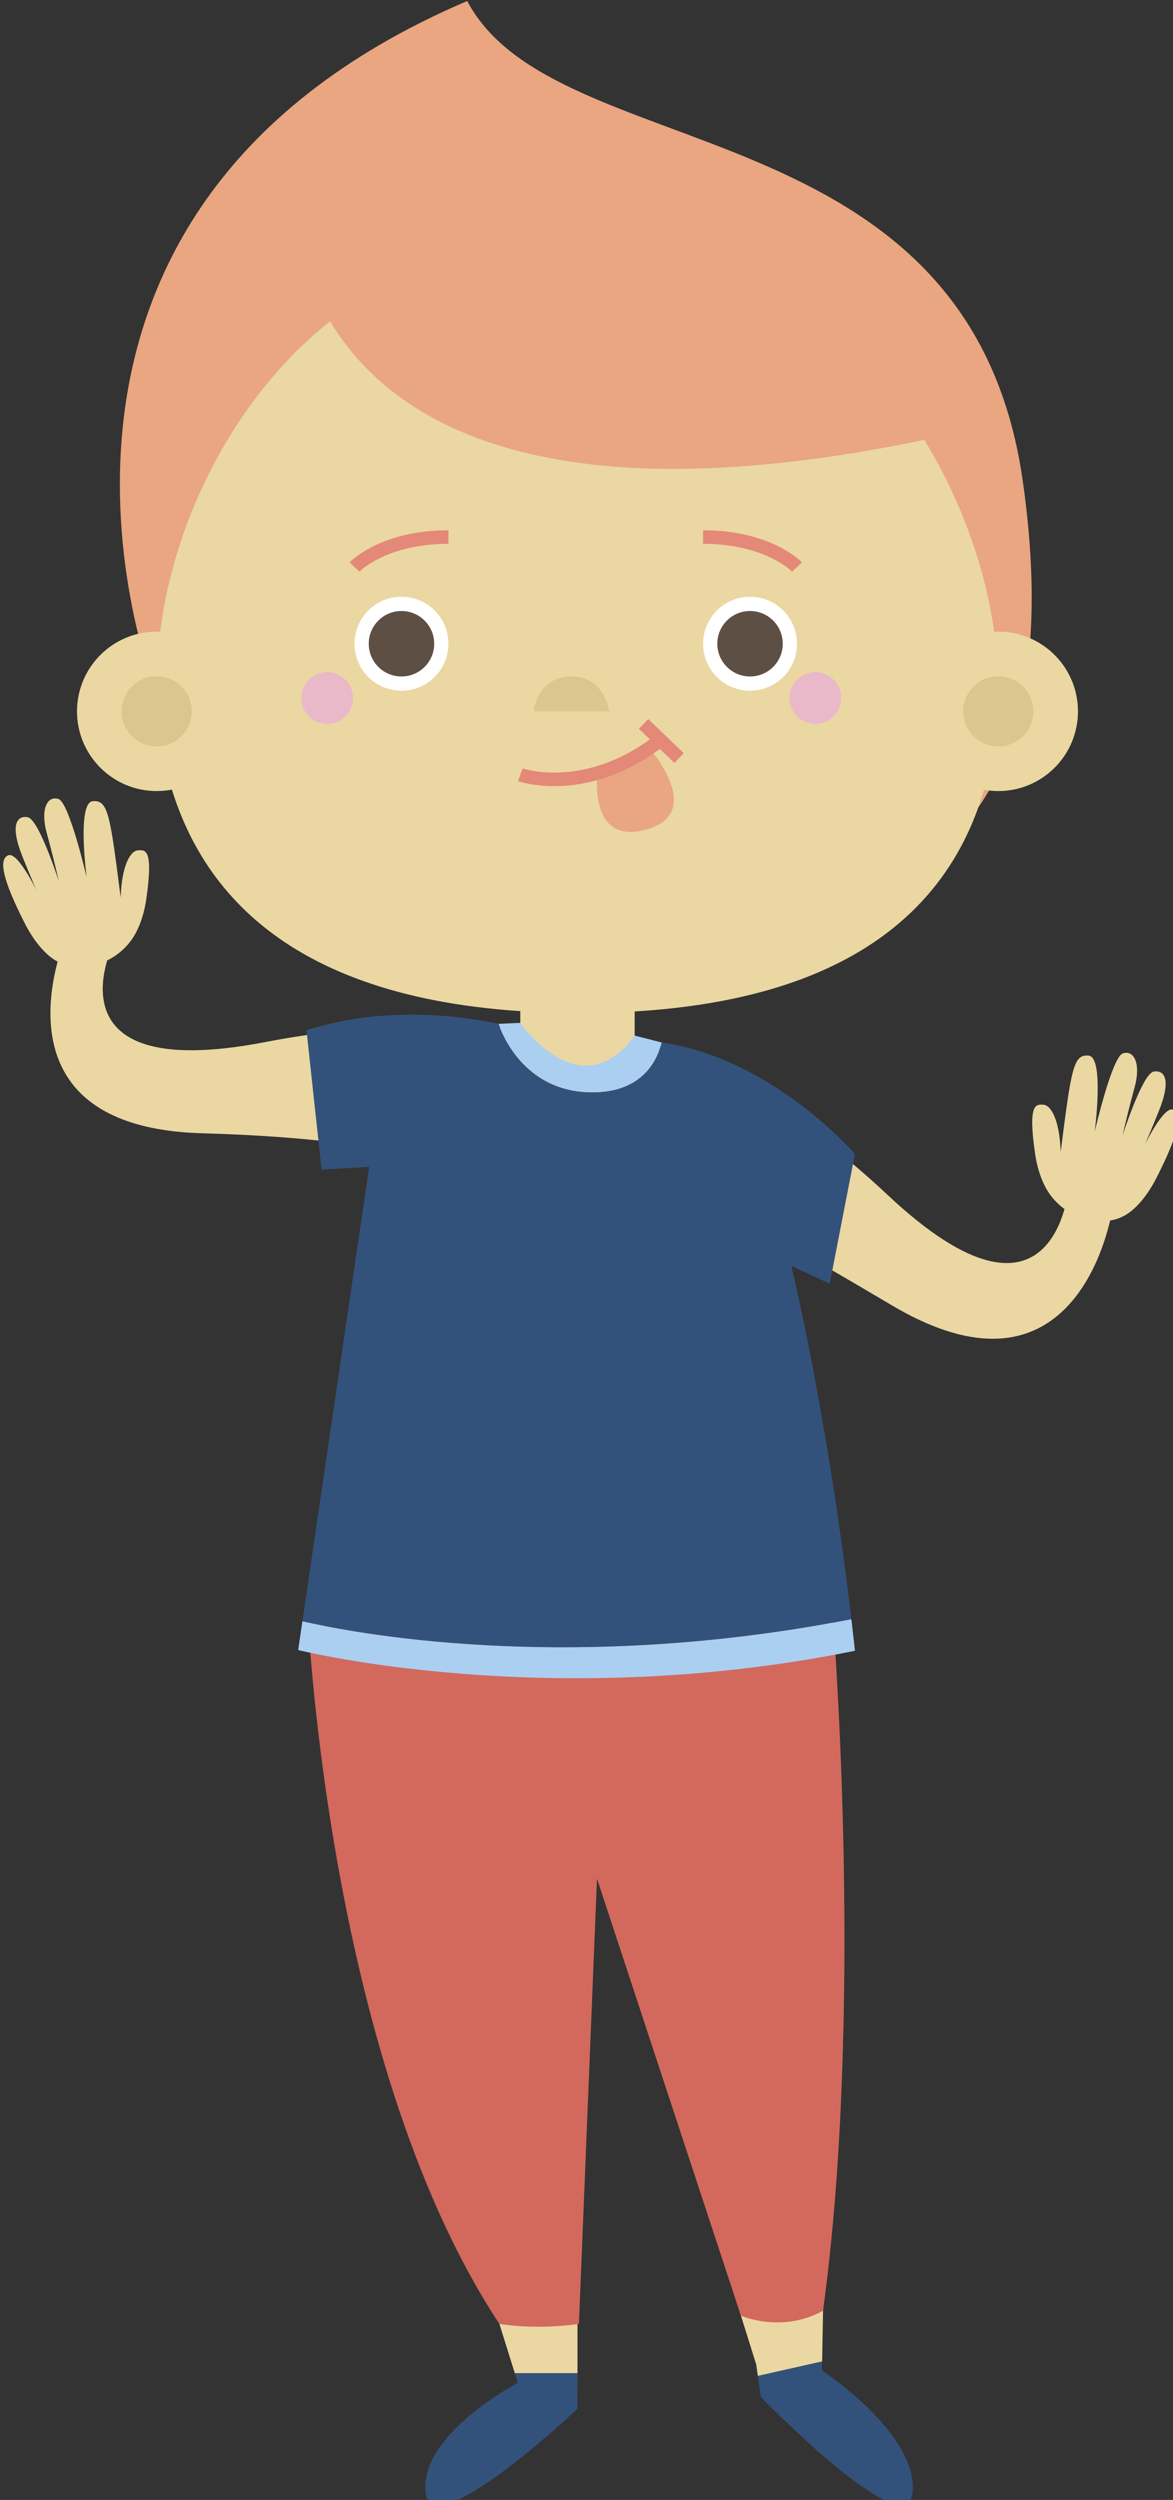 <?xml version="1.0" encoding="UTF-8" standalone="no"?>
<!-- Created with Inkscape (http://www.inkscape.org/) -->

<svg
   width="22.833mm"
   height="48.642mm"
   viewBox="0 0 22.833 48.642"
   version="1.1"
   id="svg1"
   inkscape:version="1.4.2 (f4327f4, 2025-05-13)"
   sodipodi:docname="boy9.svg"
   xmlns:inkscape="http://www.inkscape.org/namespaces/inkscape"
   xmlns:sodipodi="http://sodipodi.sourceforge.net/DTD/sodipodi-0.dtd"
   xmlns="http://www.w3.org/2000/svg"
   xmlns:svg="http://www.w3.org/2000/svg">
  <rect x="0" y="0" width="22.833" height="48.642" fill="#333333" stroke="none"/>
  <sodipodi:namedview
     id="namedview1"
     pagecolor="#ffffff"
     bordercolor="#000000"
     borderopacity="0.25"
     inkscape:showpageshadow="2"
     inkscape:pageopacity="0.0"
     inkscape:pagecheckerboard="0"
     inkscape:deskcolor="#d1d1d1"
     inkscape:document-units="mm"
     inkscape:zoom="1.2275954"
     inkscape:cx="-4.0730032"
     inkscape:cy="-3.2584026"
     inkscape:window-width="2880"
     inkscape:window-height="1676"
     inkscape:window-x="-12"
     inkscape:window-y="-12"
     inkscape:window-maximized="1"
     inkscape:current-layer="layer1" />
  <defs
     id="defs1">
    <clipPath
       clipPathUnits="userSpaceOnUse"
       id="clipPath119">
      <path
         d="m 2429.58,8528.87 v 0 l -1.54,4.27 c 7.66,35.49 -15.79,67.53 -15.79,67.53 10.47,20.59 15.22,39.01 16.15,55.3 95.03,81.21 245.93,222.7 239.94,298.46 -6.68,84.06 -297.09,299.7 -435.14,397.71 -1.96,12.33 -3.87,24.38 -5.72,36.02 -4.67,29.42 -8.97,56.5 -12.82,80.63 v 0 c 0,0 399.66,-281.36 528.14,-436.13 0,0 44.89,-42.39 44.81,-102.96 0,-4.99 -0.32,-10.11 -0.98,-15.34 -8.76,-68.62 -357.05,-385.49 -357.05,-385.49"
         transform="translate(0,2.5000001e-4)"
         id="path119" />
    </clipPath>
    <clipPath
       clipPathUnits="userSpaceOnUse"
       id="clipPath299">
      <path
         d="m 6622.23,11070.3 c 4.28,3.8 8.4,7.9 12.38,12.2 -0.48,-0.6 -0.96,-1.2 -1.45,-1.8 -3.23,-3.4 -6.57,-6.6 -10.01,-9.8 -0.22,-0.1 -0.44,-0.3 -0.66,-0.4 l -0.26,-0.2"
         transform="translate(0,2.5000001e-4)"
         id="path299" />
    </clipPath>
    <clipPath
       clipPathUnits="userSpaceOnUse"
       id="clipPath602">
      <path
         d="m 4237.98,3522.14 c 0,0 0,0.01 0,0.02 0,-0.01 0,-0.01 0,-0.02 m 0.01,0.2 c 0,0.1 0.01,0.2 0.01,0.3 0,-0.1 -0.01,-0.2 -0.01,-0.3"
         transform="translate(0,2.5000001e-4)"
         id="path602" />
    </clipPath>
  </defs>
  <g
     inkscape:label="图层 1"
     inkscape:groupmode="layer"
     id="layer1"
     transform="translate(-105.569,-339.196)">
    <g
       id="g119"
       transform="matrix(0.265,0,0,0.265,65.286,326.841)">
		<path
   style="fill:#e9a680"
   d="m 163.541,97.71 c 0,0 -14.343,-35.162 22.792,-51.014 6.458,12.329 36.841,7.486 40.804,35.226 3.963,27.741 -11.302,29.502 -11.302,29.502 z"
   id="path92" />

		<path
   style="fill:#ead7a2"
   d="m 199.478,65.319 h -10.019 c -16.663,0 -29.288,21.987 -25.144,38.127 2.453,9.557 10.439,17.558 30.304,17.558 22.642,0 29.66,-10.395 30.628,-21.64 1.284,-14.939 -10.775,-34.045 -25.769,-34.045 z"
   id="path93" />

		<rect
   x="190.23"
   y="118.674"
   style="fill:#ead7a2"
   width="8.4"
   height="8.652"
   id="rect93" />

		<path
   style="fill:#ead7a2"
   d="M 209.398,140.028 C 209.398,123.271 194.43,123 194.43,123 c 0,0 -14.968,0.27 -14.968,17.028 0,16.758 -15.201,44.552 14.968,44.552 30.169,0 14.968,-27.794 14.968,-44.552 z"
   id="path94" />

		<path
   style="fill:#e9a680"
   d="m 173.503,59.53 c 0,0 -2.685,31.102 50.277,18.525 0,-0.001 -8.676,-24.815 -50.277,-18.525 z"
   id="path95" />

		<path
   style="fill:#e9a680"
   d="m 195.928,103.17 c 0,0 -0.846,5.592 3.567,4.357 4.413,-1.235 0.191,-6.004 0.191,-6.004"
   id="path96" />

		<g
   id="g107">
			<g
   id="g97">
				<circle
   style="fill:#ffffff"
   cx="181.501"
   cy="93.889"
   r="3.449"
   id="circle96" />

				<path
   style="fill:#5e4f44"
   d="m 179.097,93.889 c 0,1.328 1.076,2.404 2.404,2.404 1.328,0 2.404,-1.076 2.404,-2.404 0,-1.328 -1.076,-2.404 -2.404,-2.404 -1.328,0 -2.404,1.076 -2.404,2.404 z"
   id="path97" />

			</g>

			<g
   id="g99">
				<path
   style="fill:#ffffff"
   d="m 210.555,93.889 c 0,1.905 -1.544,3.449 -3.45,3.449 -1.905,0 -3.449,-1.544 -3.449,-3.449 0,-1.905 1.544,-3.449 3.449,-3.449 1.905,-0.001 3.45,1.544 3.45,3.449 z"
   id="path98" />

				<path
   style="fill:#5e4f44"
   d="m 204.701,93.889 c 0,1.328 1.076,2.404 2.404,2.404 1.328,0 2.404,-1.076 2.404,-2.404 0,-1.328 -1.076,-2.404 -2.404,-2.404 -1.327,0 -2.404,1.076 -2.404,2.404 z"
   id="path99" />

			</g>

			<path
   style="fill:#ead7a2"
   d="m 169.374,98.853 c 0,3.233 -2.621,5.853 -5.853,5.853 -3.233,0 -5.853,-2.621 -5.853,-5.853 0,-3.233 2.621,-5.853 5.853,-5.853 3.232,-0.001 5.853,2.62 5.853,5.853 z"
   id="path100" />

			<path
   style="fill:#dbc690"
   d="m 191.195,98.853 h 5.554 c 0,0 -0.288,-2.56 -2.777,-2.56 -2.488,0 -2.777,2.56 -2.777,2.56 z"
   id="path101" />

			<path
   style="fill:none;stroke:#e48878;stroke-width:0.994;stroke-miterlimit:10"
   d="m 178.052,88.253 c 0,0 2.086,-2.197 6.899,-2.197"
   id="path102" />

			<path
   style="fill:none;stroke:#e48878;stroke-width:0.994;stroke-miterlimit:10"
   d="m 210.555,88.253 c 0,0 -2.086,-2.197 -6.899,-2.197"
   id="path103" />

			<path
   style="fill:#dbc690"
   d="m 166.098,98.853 c 0,1.423 -1.154,2.577 -2.577,2.577 -1.423,0 -2.577,-1.154 -2.577,-2.577 0,-1.424 1.154,-2.577 2.577,-2.577 1.423,-10e-4 2.577,1.153 2.577,2.577 z"
   id="path104" />

			<path
   style="fill:#ead7a2"
   d="m 231.193,98.853 c 0,3.233 -2.621,5.853 -5.853,5.853 -3.233,0 -5.853,-2.621 -5.853,-5.853 0,-3.233 2.621,-5.853 5.853,-5.853 3.233,-0.001 5.853,2.62 5.853,5.853 z"
   id="path105" />

			<path
   style="fill:#dbc690"
   d="m 227.917,98.853 c 0,1.423 -1.154,2.577 -2.577,2.577 -1.423,0 -2.577,-1.154 -2.577,-2.577 0,-1.424 1.154,-2.577 2.577,-2.577 1.423,-10e-4 2.577,1.153 2.577,2.577 z"
   id="path106" />

			<circle
   style="fill:#e9b9c9"
   cx="176.042"
   cy="97.874"
   r="1.901"
   id="circle106" />

			<path
   style="fill:#e9b9c9"
   d="m 213.803,97.874 c 0,1.05 -0.851,1.901 -1.9,1.901 -1.05,0 -1.901,-0.851 -1.901,-1.901 0,-1.05 0.851,-1.9 1.901,-1.9 1.049,0 1.9,0.851 1.9,1.9 z"
   id="path107" />

		</g>

		<path
   style="fill:none;stroke:#e48878;stroke-width:0.994;stroke-miterlimit:10"
   d="m 190.23,103.512 c 0,0 5.013,1.76 10.583,-2.791"
   id="path108" />

		
			<line
   style="fill:none;stroke:#e48878;stroke-width:0.994;stroke-miterlimit:10"
   x1="199.283"
   y1="99.775"
   x2="201.894"
   y2="102.284"
   id="line108" />

		<path
   style="fill:#ead7a2"
   d="m 195.864,123 c 0,0 9.006,-0.222 21.34,11.354 12.334,11.577 13.308,-0.541 13.308,-0.541 l 3.246,1.406 c 0,0 -2.164,15.58 -16.229,7.249 -14.065,-8.331 -16.337,-8.98 -16.337,-8.98"
   id="path109" />

		<path
   style="fill:#ead7a2"
   d="m 199.283,123.93 c 0,0 -11.227,-3.981 -27.838,-0.785 -16.611,3.196 -10.96,-7.567 -10.96,-7.567 l -3.495,-0.545 c 0,0 -6.495,14.326 9.846,14.798 16.34,0.472 18.116,2.986 18.116,2.986"
   id="path110" />

		<g
   id="g112">
			<polygon
   style="fill:#ead7a2"
   points="207.559,220.235 207.679,221.074 212.401,220.012 213.228,173.913 194.43,178.288 "
   id="polygon110" />

			<path
   style="fill:#33527b"
   d="m 212.389,220.673 0.012,-0.662 -4.722,1.062 0.221,1.547 c 0,0 10.875,11.229 11.154,6.908 0.28,-4.321 -6.665,-8.855 -6.665,-8.855 z"
   id="path111" />

			<path
   style="fill:#33527b"
   d="m 190.048,221.58 c -1.283,0.7 -7.036,4.062 -6.788,7.904 0.28,4.322 11.17,-6.006 11.17,-6.006 l -0.017,-1.315 h 0.017 v -1.295 h -4.605 z"
   id="path112" />

			<polygon
   style="fill:#ead7a2"
   points="176.498,178.288 189.825,220.868 194.43,220.868 194.43,181.233 "
   id="polygon112" />

		</g>

		<path
   style="fill:#d2695c"
   d="m 174.523,163.627 c 0,0 1.204,33.982 14.17,53.626 2.921,0.465 5.843,0 5.843,0 l 1.327,-32.694 10.573,32.091 c 0,0 3.01,1.324 6.031,-0.369 3.021,-22.046 0.76,-50.354 0.76,-50.354 z"
   id="path113" />

		<path
   style="fill:#ead7a2"
   d="m 157.32,117.568 c 1.932,0.252 3.841,-0.804 4.718,-2.544 0.312,-0.619 0.575,-1.397 0.716,-2.367 0.552,-3.791 -0.102,-3.623 -0.613,-3.599 -0.511,0.023 -1.184,1.011 -1.267,3.463 -0.78,-6.081 -0.915,-7.188 -2.059,-7.069 -1.162,0.121 -0.44,5.586 -0.44,5.586 0,0 -1.265,-5.474 -2.064,-5.747 -0.799,-0.273 -1.361,0.705 -0.862,2.514 0.499,1.809 0.876,3.497 0.876,3.497 0,0 -1.458,-4.529 -2.281,-4.678 -0.72,-0.13 -1.37,0.447 -0.367,2.936 0.556,1.379 1.008,2.42 1.008,2.42 0,0 -1.387,-2.859 -2.077,-2.555 -0.671,0.295 -0.471,1.658 1.208,4.961 0.315,0.619 0.684,1.216 1.134,1.745 0.714,0.841 1.43,1.314 2.37,1.437 z"
   id="path114" />

		<path
   style="fill:#ead7a2"
   d="m 233.477,136.247 c -1.932,0.252 -3.841,-0.804 -4.718,-2.544 -0.312,-0.619 -0.575,-1.396 -0.716,-2.367 -0.552,-3.791 0.102,-3.623 0.613,-3.599 0.511,0.024 1.184,1.011 1.267,3.463 0.78,-6.081 0.916,-7.188 2.059,-7.069 1.162,0.121 0.44,5.586 0.44,5.586 0,0 1.265,-5.474 2.064,-5.747 0.799,-0.274 1.361,0.705 0.862,2.514 -0.499,1.809 -0.876,3.497 -0.876,3.497 0,0 1.458,-4.529 2.281,-4.678 0.719,-0.13 1.37,0.447 0.366,2.936 -0.556,1.379 -1.008,2.42 -1.008,2.42 0,0 1.387,-2.859 2.077,-2.555 0.67,0.295 0.47,1.658 -1.208,4.961 -0.315,0.619 -0.684,1.216 -1.133,1.745 -0.715,0.842 -1.43,1.314 -2.37,1.437 z"
   id="path115" />

		<path
   style="fill:#abcff1"
   d="m 174.225,165.66 -0.311,2.116 c 0,0 18.406,4.622 40.897,0.054 -0.085,-0.787 -0.173,-1.559 -0.263,-2.324 -21.043,4.103 -36.856,0.96 -40.323,0.154 z"
   id="path116" />

		<g
   id="g118">
			<path
   style="fill:#33527b"
   d="m 212.959,140.875 1.852,-9.524 c 0,0 -6.07,-7.035 -14.194,-8.183 -0.388,1.489 -1.555,3.656 -5.095,3.656 -5.378,0 -6.874,-5.007 -6.88,-5.028 -2.676,-0.571 -8.37,-1.371 -14.118,0.471 l 1.109,10.237 3.496,-0.204 -4.904,33.36 c 3.467,0.807 19.28,3.95 40.323,-0.154 -1.784,-15.217 -4.408,-25.933 -4.408,-25.933 z"
   id="path117" />

			<path
   style="fill:#abcff1"
   d="m 195.522,126.823 c 3.54,0 4.707,-2.166 5.095,-3.656 l -1.987,-0.509 c -4.001,5.462 -8.4,-0.931 -8.4,-0.931 l -1.589,0.068 c 0.007,0.021 1.503,5.028 6.881,5.028 z"
   id="path118" />

		</g>

	</g>
  </g>
</svg>
